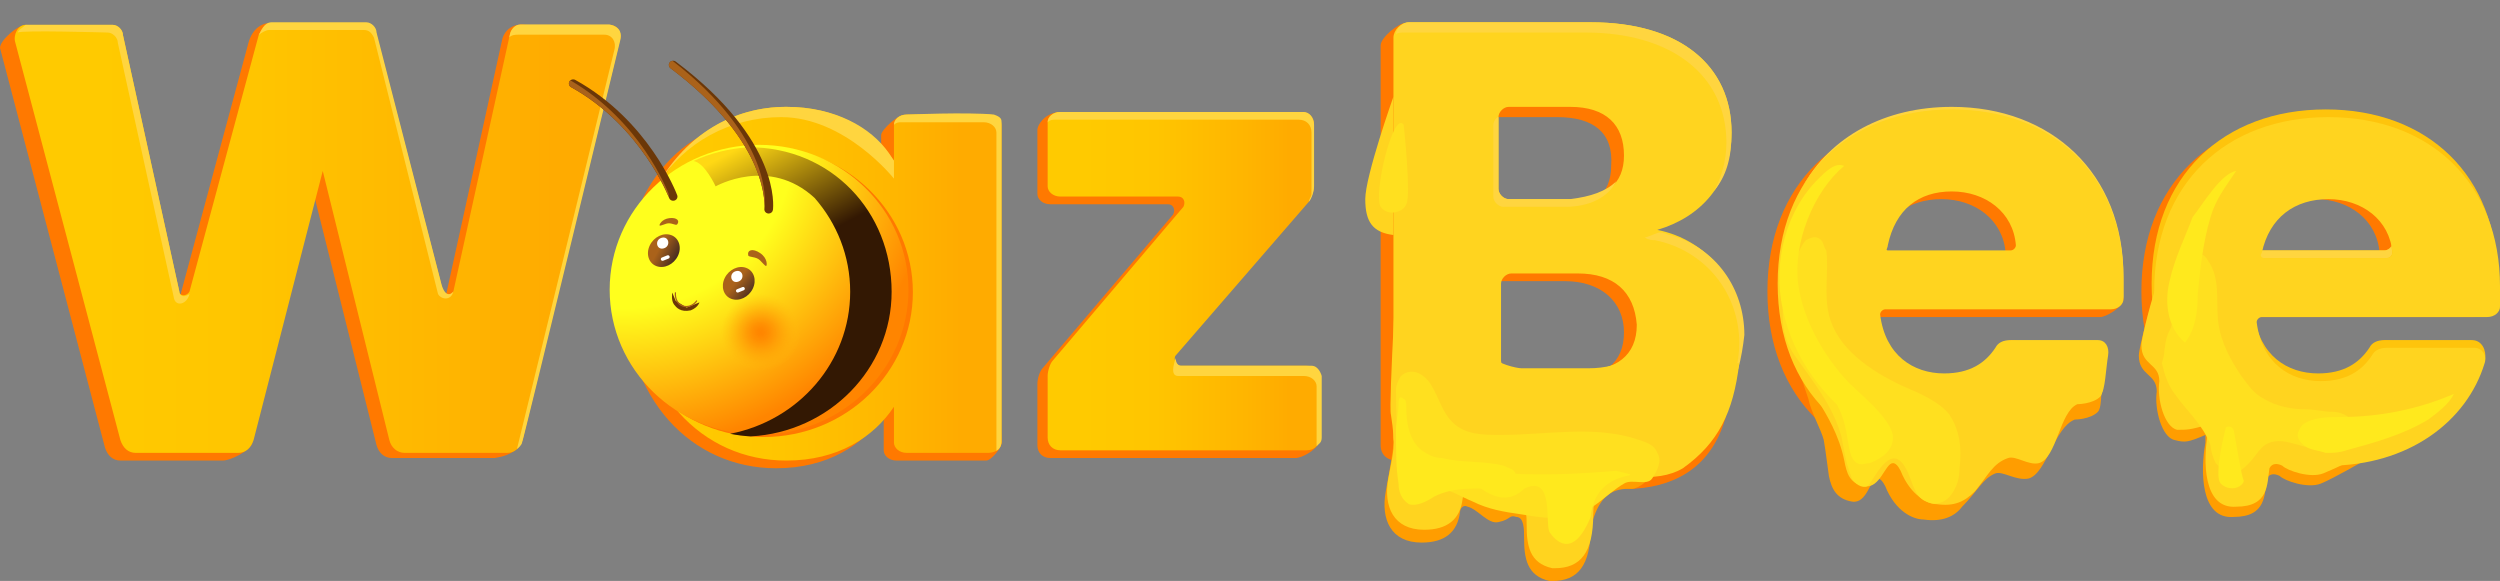 <svg width="1106" height="257" viewBox="0 0 1106 257" fill="none" xmlns="http://www.w3.org/2000/svg">
<rect x="0" y="0" width="1106" height="257" fill="#808080" stroke="none"/>
<g clip-path="url(#clip0_40007105_110)">
<path d="M722.981 216.225C766.043 213.442 764.425 173.186 766.043 172.004L719.581 206.02L700.318 216.225H722.981Z" fill="#FF7900"/>
<path d="M342.229 51.814C364.892 51.814 380.757 62.019 389.823 75.626V59.751C389.823 57.483 397.445 50.406 400.218 50.961L431.751 54.082C435.151 54.082 437.417 56.349 437.417 58.617L443.083 195.817C443.083 198.085 438.55 203.755 436.284 203.755H396.622C393.222 203.755 390.956 201.487 390.956 199.219V183.345C381.891 196.951 366.026 207.156 343.362 207.156C305.966 207.156 276.503 176.541 276.503 130.052C274.237 81.296 304.833 51.814 342.229 51.814ZM355.827 91.5C337.696 91.5 321.831 103.973 321.831 128.918C321.831 152.73 337.696 166.336 355.827 166.336C373.958 166.336 389.823 152.73 389.823 128.918C389.823 105.107 373.958 91.5 355.827 91.5Z" fill="#FF7900"/>
<path d="M573.394 92.628L514.469 160.661C513.338 161.795 514.469 165.197 516.738 165.197H572.263C575.663 165.197 577.931 167.464 577.931 169.732L583.328 195.709C582.37 199.307 575.663 202.615 573.394 202.615H464.609C461.21 202.615 458.943 200.347 458.943 196.946V169.732C458.943 167.464 460.077 164.062 461.21 162.929L519.001 94.895C520.137 92.628 519.001 90.36 516.738 90.36H464.609C461.21 90.36 458.943 88.092 458.943 85.825V57.477C458.943 55.209 462.172 50.122 468.477 49.578L571.131 51.808C574.531 51.808 576.794 54.075 576.794 57.477V84.69C576.794 88.092 575.663 91.494 573.394 92.628Z" fill="#FF7900"/>
<path d="M701.45 203.755H617.594C614.194 203.755 610.794 201.487 610.794 196.951V20.066C610.794 16.665 618.633 10.129 622.033 10.129L698.05 13.262C737.713 13.262 760.375 32.538 760.375 62.019C760.375 84.697 744.379 97.759 725.116 103.429C747.779 107.964 764.907 128.918 764.907 150.462C766.044 183.345 742.244 203.755 701.45 203.755ZM688.987 51.814H661.788C659.525 51.814 657.256 54.082 657.256 56.349V88.098C657.256 90.366 659.525 92.634 661.788 92.634H688.987C704.85 92.634 712.781 85.831 712.781 73.358C713.913 58.617 704.85 51.814 688.987 51.814ZM692.387 124.383H662.919C660.656 124.383 658.388 126.65 658.388 128.918V162.935C658.388 165.203 660.656 167.47 662.919 167.47H693.519C709.382 167.47 718.45 160.667 718.45 147.06C718.45 133.454 708.25 124.383 692.387 124.383Z" fill="#FF7900"/>
<path d="M858.963 206.025C813.637 206.025 781.906 176.544 781.906 128.921C781.906 81.297 813.637 51.816 858.963 51.816C904.293 51.816 934.888 81.297 934.888 126.653C934.888 130.055 939.419 130.055 939.419 132.322C939.004 136.215 931.488 140.26 929.224 140.26H829.5C828.368 140.26 827.237 141.393 827.237 142.527C829.5 160.67 841.968 168.607 855.563 168.607C866.894 168.607 879.362 169.741 883.894 162.937C885.025 160.67 886.162 150.465 889.562 150.465L923.556 153.866C926.956 153.866 929.224 157.268 928.088 160.67C925.824 166.339 920.156 169.741 916.756 174.276C913.356 178.812 912.225 182.213 908.825 185.615C897.494 196.954 880.494 206.025 858.963 206.025ZM830.632 114.18H885.025C886.162 114.18 887.294 113.046 887.294 111.912C886.162 97.172 873.694 88.1 858.963 88.1C844.231 88.1 832.9 96.038 829.5 111.912C828.368 113.046 829.5 114.18 830.632 114.18Z" fill="#FF7900"/>
<path d="M1024.41 206.025C979.081 206.025 947.355 176.544 947.355 128.921C947.355 81.297 979.081 51.816 1024.41 51.816C1069.74 51.816 1100.34 81.297 1100.34 126.653C1100.34 130.055 1104.87 130.055 1104.87 132.322C1104.87 134.59 1096.94 140.26 1094.67 140.26H994.949C993.813 140.26 992.681 141.393 992.681 142.527C994.949 160.67 1007.41 168.607 1021.01 168.607C1032.34 168.607 1040.27 167.472 1044.81 160.67C1045.94 158.402 1051.61 150.465 1055.01 150.465L1089.01 153.866C1092.4 153.866 1094.67 157.268 1093.54 160.67C1085.61 186.75 1059.54 206.025 1024.41 206.025ZM996.081 114.18H1050.47C1051.61 114.18 1052.74 113.046 1052.74 111.912C1051.61 97.172 1039.14 88.1 1024.41 88.1C1009.68 88.1 998.349 96.038 994.949 111.912C993.813 113.046 994.949 114.18 996.081 114.18Z" fill="#FF7900"/>
<path d="M347.894 47.277C370.558 47.277 386.423 57.482 395.488 71.089V55.215C395.488 52.947 397.755 50.679 401.154 50.679H437.416C440.816 50.679 443.083 52.947 443.083 55.215V195.816C442.799 198.008 441.591 200.06 437.416 200.352H401.154C397.755 200.352 395.488 198.084 395.488 195.816V179.942C386.423 193.549 370.558 203.754 347.894 203.754C310.498 203.754 281.035 173.139 281.035 126.649C281.035 80.16 309.365 47.277 347.894 47.277ZM361.493 88.097C343.361 88.097 327.496 100.57 327.496 125.516C327.496 150.461 343.361 162.934 361.493 162.934C379.623 162.934 395.488 149.327 395.488 125.516C395.488 101.704 378.49 88.097 361.493 88.097Z" fill="url(#paint0_linear_40007105_110)"/>
<path d="M579.063 89.229L520.137 157.262C519.006 158.396 520.137 161.798 522.406 161.798H577.931C581.331 161.798 583.599 164.066 583.599 166.333V194.681C583.599 196.948 581.331 199.216 577.931 199.216H469.145C465.745 199.216 463.479 196.948 463.479 193.547V166.333C463.479 164.066 464.612 160.664 465.745 159.53L523.537 91.497C524.669 89.229 523.537 86.961 521.269 86.961H469.145C465.745 86.961 463.479 84.694 463.479 82.426V54.079C463.479 51.811 465.745 49.543 469.145 49.543H575.663C579.063 49.543 581.331 51.811 581.331 55.213V82.426C581.331 84.694 580.199 86.961 579.063 89.229Z" fill="url(#paint1_linear_40007105_110)"/>
<path d="M707.113 200.352H623.257C619.857 200.352 616.462 198.085 616.462 193.549V16.663C616.462 13.261 619.857 9.859 623.257 9.859H703.718C743.375 9.859 766.043 29.136 766.043 58.617C766.043 81.294 752.444 96.035 733.181 101.704C755.844 106.24 770.575 125.516 770.575 147.06C770.575 179.942 747.912 200.352 707.113 200.352ZM694.65 47.278H667.456C665.187 47.278 662.919 49.545 662.919 51.813V83.562C662.919 85.83 665.187 88.098 667.456 88.098H694.65C710.513 88.098 718.449 81.294 718.449 68.822C718.449 55.215 710.513 47.278 694.65 47.278ZM698.05 120.98H668.587C666.319 120.98 664.056 123.248 664.056 125.516V159.532C664.056 161.8 666.319 164.068 668.587 164.068H699.181C715.05 164.068 724.113 157.265 724.113 143.658C722.981 128.917 713.913 120.98 698.05 120.98Z" fill="#FFD41F"/>
<path d="M1028.94 202.619C983.613 202.619 951.882 173.138 951.882 125.515C951.882 77.891 983.613 48.41 1028.94 48.41C1074.27 48.41 1104.86 77.891 1104.86 123.247V132.318C1104.86 134.586 1102.6 136.853 1099.2 136.853H999.476C998.344 136.853 997.212 137.987 997.212 139.121C999.476 157.263 1011.94 165.201 1025.54 165.201C1036.87 165.201 1043.67 160.665 1048.21 153.862C1049.34 151.594 1051.61 150.46 1055.01 150.46H1093.53C1098.2 150.46 1100.01 155.166 1099.42 158.96C1091.48 185.039 1064.07 202.619 1028.94 202.619ZM1000.61 110.774H1055.01C1056.14 110.774 1058.12 109.715 1058.12 108.581C1056.99 93.841 1043.67 84.695 1028.94 84.695C1014.21 84.695 1002.88 92.632 999.476 108.506C998.344 109.64 999.476 110.774 1000.61 110.774Z" fill="#FEC40C"/>
<path d="M616.457 42.742C616.457 42.742 603.994 77.892 603.994 88.097C603.994 98.302 607.394 102.838 616.457 103.972V42.742Z" fill="#FFD41F"/>
<path d="M11.332 10.992L45.328 14.393C47.594 14.393 49.861 16.661 49.861 18.929L74.791 132.318C74.791 134.585 78.191 134.585 79.324 132.318L109.92 18.929C111.705 12.329 116.329 10.273 118.595 10.273L158.648 14.393C160.914 14.393 163.18 15.527 163.18 17.795L192.643 131.184C192.643 133.451 196.043 133.451 197.176 131.184L222.106 17.795C222.481 15.281 225.275 10.066 232.305 10.992L267.434 13.259C270.834 13.259 273.101 16.661 271.967 20.063L231.172 194.681C230.039 198.083 226.424 201.609 218.707 202.619H173.379C169.979 202.619 167.561 200.338 166.58 196.949L137.117 79.025L111.51 196.146C110.377 199.548 101.988 203.752 98.588 203.752H53.26C49.861 203.752 47.594 201.485 46.461 198.083L0 21.198C0 17.795 7.932 10.992 11.332 10.992Z" fill="#FF7900"/>
<path d="M11.333 10.996H49.862C52.128 10.996 54.395 13.264 54.395 15.532L79.325 128.92C79.325 131.188 82.725 131.188 83.858 128.92L114.454 15.533C115.588 13.265 116.721 12.131 118.987 12.131H162.048C164.315 12.131 166.581 13.265 166.581 15.533L196.045 128.921C196.045 131.189 199.444 131.189 200.577 128.921L225.508 15.533C225.861 13.174 227.774 10.997 230.04 10.997H269.702C273.102 10.997 275.368 14.399 274.235 17.8L231.173 194.687C230.04 198.088 227.774 200.356 224.374 200.356H179.046C175.647 200.356 173.041 197.916 172.247 194.687L142.784 75.629L112.188 194.687C111.055 198.088 108.788 200.356 105.389 200.356H60.061C56.661 200.356 54.395 198.088 53.261 194.687L6.801 18.933C5.667 15.532 7.934 10.996 11.333 10.996Z" fill="url(#paint2_linear_40007105_110)"/>
<path d="M274.43 17.678C274.43 17.678 231.585 195.001 230.793 196.365C230.001 197.73 228.704 198.624 228.704 198.624L271.78 22.143C272.815 18.416 270.686 15.349 267.402 15.349H229.093C227.999 15.349 226.376 15.408 225.282 16.54L225.56 15.349C225.927 12.988 227.999 10.82 230.188 10.82H269.591C275.064 11.953 274.961 15.51 274.43 17.678Z" fill="#FFD53F"/>
<path d="M200.577 128.917C199.444 133.453 194.911 132.319 193.778 130.051L165.448 16.663C164.315 14.395 163.182 13.261 160.915 13.261H118.987C117.854 13.261 115.576 14.392 114.443 15.526C115.331 13.874 116.811 9.859 120.12 9.859H162.048C164.315 9.859 166.581 12.127 166.581 14.395L195.411 126.211C197.678 133.015 200.577 128.917 200.577 128.917Z" fill="#FFD53F"/>
<path d="M83.855 130.054C82.722 134.59 78.189 135.724 77.055 132.322L52.126 18.933C52.126 16.666 49.859 14.398 47.593 14.398C47.593 14.398 9.064 13.264 7.931 14.398C7.931 13.264 10.197 12.13 11.33 10.996H49.859C52.126 10.996 54.392 13.264 54.392 15.532L79.322 128.92C79.322 130.054 80.455 132.321 83.855 130.054Z" fill="#FFD53F"/>
<path d="M443.084 54.078V195.069C443.084 198.078 441.519 198.994 440.817 199.415V58.613C440.817 56.346 438.551 54.078 435.151 54.078H398.889C397.756 54.078 396.622 54.078 395.489 55.212C395.489 52.944 397.756 50.676 401.155 50.676C401.155 50.676 428.352 49.542 439.684 50.676C443.084 51.81 443.084 52.944 443.084 54.078Z" fill="#FFD53F"/>
<path d="M393.219 67.687L395.485 71.089V79.026C395.485 79.026 373.955 51.813 345.625 51.813C322.961 51.813 302.563 63.152 291.231 81.294C303.696 59.75 324.094 47.277 347.891 47.277C369.422 47.277 385.286 56.349 393.219 67.687Z" fill="#FFD53F"/>
<path d="M584.726 166.332V193.545C584.726 195.813 583.594 196.242 582.463 197.376V170.867C582.463 168.6 580.194 166.332 576.794 166.332H521.269C517.869 166.332 519.001 161.797 520.137 158.395C520.137 160.662 521.269 161.797 522.401 161.797H580.194C583.594 161.797 584.726 166.332 584.726 166.332Z" fill="#FFD53F"/>
<path d="M581.331 55.213V82.426C581.331 84.694 580.199 88.095 579.063 89.229C579.063 88.095 580.199 86.961 580.199 85.828V58.614C580.199 55.213 577.931 52.945 574.531 52.945H466.878C465.745 52.945 464.612 52.945 463.479 54.079C463.479 51.811 465.745 49.543 469.145 49.543H576.799C579.063 49.543 581.331 51.811 581.331 55.213Z" fill="#FFD53F"/>
<path d="M763.775 175.405C767.175 168.601 769.443 160.664 769.443 151.593C769.443 130.049 754.712 110.773 732.044 106.237C730.913 106.237 729.781 106.237 727.513 105.104C728.644 105.104 733.181 102.836 734.313 102.836C736.581 102.836 737.712 103.97 738.844 103.97C759.244 109.639 771.707 127.781 771.707 148.191C770.575 158.396 768.307 168.6 763.775 175.405Z" fill="#FFD53F"/>
<path d="M758.106 84.696C761.506 79.026 763.769 71.089 763.769 63.152C763.769 33.671 739.975 14.395 701.444 14.395H620.988C619.856 14.395 617.588 14.395 617.588 15.529C617.588 12.127 620.988 9.859 623.256 9.859H703.713C743.375 9.859 766.038 29.136 766.038 58.617C766.038 69.955 763.769 77.893 758.106 84.696Z" fill="#FFD53F"/>
<path d="M939.418 122.114V131.185C939.418 132.319 938.287 134.587 937.155 134.587V125.516C937.155 80.16 905.424 50.679 861.23 50.679C832.899 50.679 809.75 62.509 797.287 82.919C809.75 60.241 834.031 47.277 863.499 47.277C907.693 47.277 939.418 76.758 939.418 122.114Z" fill="#FFD53F"/>
<path d="M715.044 80.164C711.644 86.967 703.713 91.502 692.381 91.502H665.187C662.919 91.502 660.65 89.235 660.65 86.967V55.218C660.65 54.084 661.787 51.816 662.919 51.816V83.565C662.919 85.833 665.187 88.1 667.45 88.1H694.65C703.713 86.967 710.513 84.699 715.044 80.164Z" fill="#FFD53F"/>
<path d="M1058.37 112.181C1057.61 113.959 1056.95 114.177 1055 114.177H998.344C997.212 114.177 996.075 113.043 996.075 111.909C997.212 107.373 998.344 103.972 1000.61 100.57C999.475 102.838 998.344 105.106 998.344 108.507C998.344 109.641 999.475 110.775 1000.61 110.775H1055C1056.14 110.775 1057.96 109.579 1057.96 108.446L1058.37 112.181Z" fill="#FFD53F"/>
<path d="M337.76 193.343C301.261 193.343 271.669 164.645 271.669 129.236C271.669 93.828 301.261 65.133 337.76 65.133C374.26 65.133 403.855 93.832 403.855 129.236C403.855 164.641 374.264 193.343 337.76 193.343Z" fill="#FF7900"/>
<path d="M335.809 192.296C299.306 192.296 269.715 163.594 269.715 128.189C269.715 92.784 299.306 64.082 335.809 64.082C372.313 64.082 401.904 92.784 401.904 128.189C401.904 163.594 372.313 192.296 335.809 192.296Z" fill="url(#paint3_radial_40007105_110)"/>
<path d="M306.791 71.239C311.763 71.902 316.589 82.443 316.589 82.443C316.589 82.443 340.245 68.968 360.378 87.559C370.189 98.75 376.122 113.236 376.122 129.073C376.122 160.16 353.276 186.08 322.978 191.909C325.944 192.5 329.013 192.894 332.13 193.063C366.867 191.146 394.455 163.234 394.455 129.073C394.455 93.658 367.73 65.133 331.243 65.133H331.217C322.598 65.723 314.197 67.747 306.791 71.239Z" fill="url(#paint4_linear_40007105_110)"/>
<path d="M340.059 94.466C340.999 94.466 341.815 93.792 341.942 92.862C342.108 91.628 345.495 62.202 298.963 27.253C298.127 26.628 296.933 26.78 296.297 27.582C295.65 28.386 295.804 29.545 296.633 30.168C341.259 63.686 338.206 92.108 338.169 92.391C338.039 93.399 338.779 94.323 339.816 94.449C339.895 94.459 339.979 94.466 340.059 94.466Z" fill="#6B3708"/>
<path d="M296.628 30.193C336.007 59.777 338.263 85.378 338.213 91.184C338.236 91.061 338.263 90.964 338.287 90.841C338.44 89.633 341.736 61.154 297.541 26.922C297.061 26.972 296.604 27.217 296.301 27.61C295.665 28.422 295.818 29.578 296.628 30.193Z" fill="#AA621A"/>
<path d="M297.804 88.818C298.025 88.818 298.244 88.785 298.461 88.704C299.444 88.358 299.954 87.297 299.591 86.34C299.088 85.003 286.866 53.299 254.519 35.358C253.609 34.848 252.446 35.162 251.923 36.045C251.403 36.929 251.72 38.056 252.633 38.56C283.734 55.81 295.901 87.291 296.022 87.607C296.301 88.354 297.031 88.818 297.804 88.818Z" fill="#6B3708"/>
<path d="M252.627 38.533C281.052 54.296 293.652 81.915 295.706 86.833C295.882 86.44 295.882 85.996 295.732 85.579C295.222 84.275 283.435 53.656 252.347 35.555C252.17 35.678 252.017 35.828 251.917 36.025C251.41 36.909 251.713 38.039 252.627 38.533Z" fill="#AA621A"/>
<path d="M336.274 164.162C326.542 164.162 318.653 156.509 318.653 147.071C318.653 137.634 326.542 129.98 336.274 129.98C346.005 129.98 353.894 137.631 353.894 147.071C353.894 156.512 346.005 164.162 336.274 164.162Z" fill="url(#paint5_radial_40007105_110)"/>
<path d="M290.388 117.727C293.819 119.019 298.077 117.001 299.9 113.219C301.721 109.437 300.418 105.323 296.987 104.031C293.556 102.739 289.297 104.757 287.475 108.539C285.652 112.321 286.957 116.435 290.388 117.727Z" fill="url(#paint6_linear_40007105_110)"/>
<path d="M292.733 105.194C295.982 104.305 296.872 108.989 293.617 109.879C290.368 110.768 289.478 106.084 292.733 105.194Z" fill="white"/>
<path d="M323.524 132.207C326.956 133.499 331.214 131.481 333.036 127.699C334.858 123.917 333.555 119.804 330.123 118.512C326.692 117.219 322.434 119.238 320.611 123.02C318.789 126.802 320.093 130.915 323.524 132.207Z" fill="url(#paint7_linear_40007105_110)"/>
<path d="M297.419 129.434C297.419 129.434 296.801 132.903 298.183 134.703C299.106 135.906 300.953 138.295 305.571 137.301C308.873 135.999 309.422 133.775 309.422 133.775C309.422 133.775 303.846 136.062 303.794 136.062C303.741 136.062 298.914 133.081 298.914 133.081L297.419 129.434Z" fill="#6B3708"/>
<path d="M308.174 133.155C306.757 135.19 304.096 136.218 301.83 135.288C299.564 134.357 298.62 131.954 298.803 129.551" stroke="#AA621A" stroke-width="0.547" stroke-miterlimit="10" stroke-linecap="round"/>
<path d="M330.995 112.923C331.209 113.954 334.433 113.373 336.184 115.133C337.935 116.894 338.526 117.731 338.953 117.654C339.379 117.578 339.661 114.255 336.294 111.968C332.926 109.681 330.517 110.618 330.995 112.923Z" fill="#AA621A"/>
<path d="M299.557 99.279C298.971 99.972 296.876 98.286 294.868 98.933C292.861 99.58 292.082 99.981 291.804 99.758C291.527 99.535 292.714 96.924 296.114 96.507C299.514 96.09 300.869 97.729 299.557 99.279Z" fill="#AA621A"/>
<path d="M295.212 112.969L292.826 113.923C292.434 114.08 292.244 114.525 292.401 114.916C292.557 115.308 293.002 115.499 293.393 115.343L295.778 114.388C296.17 114.231 296.361 113.787 296.204 113.395C296.048 113.003 295.603 112.812 295.212 112.969Z" fill="white"/>
<path d="M328.457 127L326.072 127.955C325.681 128.111 325.49 128.556 325.646 128.948C325.803 129.34 326.247 129.53 326.639 129.374L329.025 128.419C329.416 128.263 329.607 127.818 329.45 127.426C329.294 127.034 328.849 126.843 328.457 127Z" fill="white"/>
<path d="M325.549 119.963C328.798 119.074 329.688 123.758 326.434 124.648C323.185 125.538 322.295 120.854 325.549 119.963Z" fill="white"/>
<path d="M641.392 192.415C639.124 192.415 628.924 164.068 626.661 164.068C624.393 161.8 622.124 158.399 619.861 157.265C616.461 154.997 615.324 184.478 616.461 187.88C617.593 193.549 615.325 204.888 613.061 217.361C610.793 229.834 615.325 240.038 628.924 240.038C639.124 240.038 644.792 235.503 645.924 226.432C645.924 225.298 647.055 223.03 649.324 224.164C653.855 225.298 658.387 232.101 662.918 230.967C668.587 229.834 667.455 227.566 670.855 228.7C674.255 228.7 674.255 234.369 674.255 237.771C674.255 246.842 675.386 254.779 685.586 257.047H686.718C698.049 257.047 703.717 250.243 703.717 233.235C707.117 220.762 711.649 216.227 720.712 216.227C727.512 217.361 735.443 203.754 741.112 200.352C743.38 200.352 764.911 172.005 764.911 172.005L718.449 206.022" fill="#FF9D00"/>
<path d="M769.444 160.663H737.713C737.713 162.931 737.713 169.734 730.918 172.002C728.65 173.136 726.381 173.136 725.25 174.27C721.85 175.403 719.581 177.671 718.45 181.073V173.136C718.45 161.797 724.118 159.529 730.918 159.529C736.581 159.529 742.249 159.529 745.649 157.261C746.781 156.127 747.912 154.994 747.912 153.86C751.312 149.324 750.181 144.789 754.712 142.521C762.644 137.985 761.512 126.646 761.512 126.646H733.181C733.181 127.78 733.181 133.45 727.518 134.584H726.381C727.518 136.851 727.518 139.119 727.518 142.521C727.518 156.127 718.45 162.931 702.587 162.931H673.124C670.856 162.931 661.793 160.663 661.793 158.395V125.513H645.925C643.662 131.182 649.325 139.119 644.793 141.387C641.393 143.655 639.125 144.789 637.993 149.324C637.993 152.726 637.993 156.127 635.725 159.529H627.794C625.53 157.261 620.994 105.103 618.731 103.969C618.731 103.969 614.194 179.939 615.331 183.341C617.594 198.081 616.462 199.215 614.194 211.688C611.931 224.161 616.462 234.366 630.062 234.366C640.262 234.366 645.925 229.83 647.057 220.759C647.057 219.625 648.193 217.357 650.456 218.491C654.993 219.625 659.525 226.428 664.056 225.294C669.724 224.161 668.588 221.893 671.988 223.027C675.388 223.027 675.387 228.696 675.387 232.098C675.387 241.169 676.524 249.106 686.719 251.374H687.856C699.187 251.374 704.85 244.571 704.85 227.562C704.85 211.688 715.05 210.554 724.118 210.554C730.918 211.688 738.849 210.554 744.512 207.152C760.155 195.978 766.817 182.534 769.444 160.663ZM704.85 196.947H702.587C696.919 194.68 693.519 183.341 685.587 181.073H682.187C683.319 179.939 683.319 177.671 684.456 175.404C685.587 173.136 687.856 172.002 691.256 173.136C693.519 173.136 695.787 175.404 695.787 177.671C696.919 184.475 699.187 194.68 707.118 194.68C709.387 194.68 710.518 194.68 711.65 193.546C711.65 194.68 709.387 196.947 704.85 196.947Z" fill="#FFD41F"/>
<path d="M793.237 156.133L800.037 176.543C801.169 182.212 805.7 190.149 806.837 194.685C807.969 201.488 807.969 202.622 809.1 210.559C810.237 216.229 812.5 220.764 819.3 221.898C826.1 223.032 827.231 211.693 830.631 211.693C831.768 211.693 832.9 212.827 834.031 215.095C838.563 226.434 846.499 229.835 851.031 229.835C858.962 230.969 864.631 228.701 868.031 224.166C874.825 217.363 877.094 211.693 882.762 209.425C886.162 208.291 891.825 212.827 897.493 211.693C905.425 209.425 908.825 189.015 917.888 185.614C917.888 185.614 924.687 185.614 928.087 182.212C930.356 179.944 929.219 168.605 930.356 164.07C875.962 190.149 793.237 156.133 793.237 156.133Z" fill="#FF9D00"/>
<path d="M792.106 152.73C792.106 152.73 803.438 175.408 804.575 177.676C807.974 183.345 813.638 192.416 815.906 203.755C817.038 209.424 818.169 213.96 824.969 215.094C831.769 216.228 834.037 204.889 837.437 204.889C838.569 204.889 839.7 206.023 840.837 208.291C845.369 219.629 853.3 223.031 856.7 223.031C864.631 224.165 869.163 221.897 873.7 217.362C879.363 210.558 881.631 204.889 888.431 202.621C891.831 201.487 897.494 206.023 902.025 204.889C909.962 202.621 911.094 182.211 919.025 178.81C919.025 178.81 925.825 178.81 929.225 175.408C931.493 173.14 929.225 160.667 931.493 157.266C877.099 184.479 792.106 152.73 792.106 152.73Z" fill="#FFD41F"/>
<path d="M962.082 194.681C956.419 193.547 953.019 181.074 954.15 173.137C954.15 165.2 946.219 166.334 946.219 157.263C946.219 153.861 951.882 132.317 953.019 131.183C953.019 131.183 958.682 119.844 959.818 118.711C959.818 118.711 971.15 103.97 972.281 101.702C972.281 100.568 974.55 93.765 974.55 90.363C981.35 148.192 1018.74 192.413 1017.61 184.476C1017.61 178.806 1045.94 200.35 1045.94 203.752C1045.94 203.752 1032.34 211.69 1026.68 213.957C1021.01 216.225 1010.81 212.823 1008.54 210.555C1006.28 209.421 1004.01 209.421 1002.88 211.69C1001.74 218.493 1002.88 228.697 988.144 228.697C973.413 229.831 973.413 208.288 975.681 195.815C975.681 191.279 975.681 192.413 975.681 192.413C967.75 195.815 966.618 195.815 962.082 194.681Z" fill="#FF9D00"/>
<path d="M963.218 190.145C957.55 189.012 954.15 176.539 955.287 168.602C955.287 160.664 947.355 161.798 947.355 152.728C947.355 149.326 953.019 127.782 954.15 126.648C954.15 126.648 959.818 115.309 960.95 114.175C960.95 114.175 972.281 99.435 973.418 97.167C973.418 96.033 975.681 89.23 975.681 85.828C982.481 143.656 1019.88 187.878 1018.74 179.94C1018.74 174.271 1042.54 199.217 1042.54 202.619C1042.54 202.619 1033.47 207.154 1027.81 209.422C1022.14 211.689 1011.94 208.288 1009.68 206.02C1007.41 204.886 1005.14 204.886 1004.01 207.154C1002.88 213.957 1004.01 224.162 989.281 224.162C974.55 225.296 974.55 203.752 976.818 191.279C976.818 186.744 976.818 187.878 976.818 187.878C968.887 190.147 967.75 190.145 963.218 190.145Z" fill="#FFD41F"/>
<path d="M1030.07 206.025C984.749 206.025 953.019 176.544 953.019 128.921C953.019 81.297 984.749 51.816 1030.07 51.816C1075.41 51.816 1106 81.297 1106 126.653V135.724C1106 137.991 1103.73 140.26 1100.34 140.26H1000.61C999.481 140.26 998.349 141.393 998.349 142.527C1000.61 160.67 1013.08 168.607 1026.68 168.607C1038.01 168.607 1044.81 164.071 1049.34 157.268C1050.47 155 1052.74 153.866 1056.14 153.866H1094.67C1098.07 153.866 1100.34 157.268 1099.2 160.67C1091.27 186.749 1065.21 206.025 1030.07 206.025ZM1001.74 114.18H1056.14C1057.27 114.18 1058.41 113.046 1058.41 111.912C1057.27 97.172 1044.81 88.1 1030.07 88.1C1015.34 88.1 1004.01 96.038 1000.61 111.912C999.481 113.046 1000.61 114.18 1001.74 114.18Z" fill="#FFD41F"/>
<path d="M863.494 202.619C818.168 202.619 786.438 173.138 786.438 125.515C786.438 77.891 818.168 48.41 863.494 48.41C908.82 48.41 939.419 77.891 939.419 123.247V132.318C939.419 134.586 937.151 136.853 933.751 136.853H834.031C832.9 136.853 831.763 137.987 831.763 139.121C834.031 157.263 846.494 165.201 860.094 165.201C871.425 165.201 878.225 160.665 882.757 153.862C883.894 151.594 886.157 150.46 889.557 150.46H928.087C931.487 150.46 933.233 153.546 932.619 157.263C931.656 163.088 931.298 172.762 929.485 174.444C925.701 177.957 919.455 169.304 915.619 173.138C912.219 176.539 909.956 181.075 906.556 184.477C895.225 193.548 882.757 202.619 863.494 202.619ZM835.163 110.774H889.557C890.688 110.774 891.825 109.64 891.825 108.506C890.688 93.766 878.225 84.695 863.494 84.695C848.763 84.695 838.563 92.632 835.163 108.506C835.163 109.64 834.031 110.774 835.163 110.774Z" fill="#FFD41F"/>
<path d="M957.551 154.994C958.687 144.789 960.95 147.056 960.95 141.387C960.95 136.851 962.087 131.182 963.219 126.647C963.219 122.111 964.35 116.442 968.887 113.04C970.019 111.906 971.15 111.906 972.282 111.906C973.419 111.906 975.682 113.04 976.818 115.308C982.482 123.245 980.218 133.45 981.35 142.521C982.482 151.592 987.018 159.529 991.55 166.333C994.95 170.868 997.213 174.27 1001.75 176.538C1007.41 179.94 1014.21 181.073 1019.88 181.073C1024.41 181.073 1027.81 182.207 1032.34 182.207C1034.61 182.207 1038.01 183.341 1040.28 185.609C1042.54 189.01 1041.41 193.546 1038.01 196.947C1034.61 199.215 1030.08 199.216 1025.54 199.216C1021.01 198.081 1017.61 196.947 1013.08 195.814C1008.54 194.68 1004.01 194.68 1000.61 198.081C998.35 200.349 997.213 202.617 994.95 204.885C992.681 207.152 990.413 209.421 987.018 209.421C984.75 209.421 982.482 207.152 980.218 204.885C979.082 202.617 977.95 199.215 977.95 196.947C974.55 187.876 967.75 182.207 962.087 174.27C958.687 169.735 957.551 165.199 956.419 160.663C957.551 157.261 957.551 154.994 957.551 154.994Z" fill="#FFE01F"/>
<path d="M635.719 216.227C641.387 216.227 645.919 219.628 651.587 221.896C658.382 225.298 665.182 226.432 673.118 227.565C679.913 228.699 686.713 229.833 693.513 228.699C703.713 227.565 710.512 218.494 718.444 213.959C721.844 211.691 728.644 215.093 730.907 211.691C733.175 208.289 735.443 203.754 733.175 200.352C732.044 196.951 728.644 195.817 725.244 194.683C705.981 187.879 684.45 192.415 664.05 192.415C656.119 192.415 648.187 192.415 642.519 186.746C637.987 182.21 636.856 176.541 633.456 170.871C632.319 168.603 630.056 166.336 627.788 165.202C625.519 164.068 622.125 164.068 619.856 166.336C618.725 167.469 617.588 170.871 617.588 172.005C617.588 187.879 618.725 216.227 624.388 217.36C626.656 218.495 633.456 216.227 635.719 216.227Z" fill="#FFE01F"/>
<path d="M618.725 213.959C618.725 217.36 619.856 220.762 623.256 223.03C626.656 224.164 631.188 221.896 634.588 219.628C643.651 215.092 653.85 216.226 664.05 216.226C667.45 216.226 670.85 216.226 670.85 212.825C670.85 211.691 670.85 209.423 669.718 208.289C668.582 207.155 667.45 207.155 665.182 206.021C656.119 203.754 647.051 204.887 637.987 202.62C634.588 202.62 632.319 201.486 628.919 199.218C623.256 194.682 622.125 186.745 622.125 179.942C622.125 178.808 622.125 176.54 620.988 176.54C618.725 174.272 618.725 177.674 618.725 178.808C618.725 182.21 617.588 186.745 617.588 190.147C617.588 199.218 617.588 207.155 618.725 213.959Z" fill="#FFE91D"/>
<path d="M788.7 136.858C789.837 128.921 792.1 119.85 795.5 111.912C796.632 109.645 797.768 107.377 798.9 106.243C801.168 105.109 803.432 103.975 805.7 106.243C806.831 107.377 806.831 109.645 807.968 110.779C809.1 119.85 806.831 130.055 809.1 139.126C812.5 153.866 827.231 164.071 841.962 170.874C849.894 174.276 857.825 177.678 862.357 183.347C866.893 190.151 868.025 198.088 866.893 207.159C866.893 211.694 865.757 215.096 863.493 218.498C861.225 221.899 856.694 224.167 852.162 221.899C846.494 219.632 846.013 212.028 843.094 207.159C836.151 194.291 828.363 213.962 826.099 215.096C823.831 216.23 820.431 213.962 819.3 211.694C817.031 206.025 815.9 200.356 814.763 193.552C811.071 179.688 802.105 168.838 794.005 157.317C790.544 152.387 788.7 146.495 788.7 140.468V136.858Z" fill="#FFE01F"/>
<path d="M984.75 189.01C984.75 189.01 979.082 210.554 982.482 213.955C985.882 217.357 991.55 216.223 992.681 212.821C991.55 210.554 989.281 195.813 988.15 190.144C987.013 187.876 984.75 189.01 984.75 189.01Z" fill="#FFE91D"/>
<path d="M821.569 204.886C823.837 206.02 824.969 204.886 827.237 204.886C832.9 202.618 837.432 199.216 837.432 193.547C837.432 185.61 821.876 173.412 816.213 167.742C815.076 172.277 810.391 171.363 811.523 177.033C819.459 189.506 815.906 201.484 821.569 204.886Z" fill="#FFE91D"/>
<path d="M805.7 77.891C789.837 92.631 784.169 116.443 788.7 136.853C793.237 158.397 806.832 176.539 824.963 189.012C826.1 190.145 828.363 191.279 829.5 190.145C830.631 189.012 830.631 189.012 830.631 187.878C830.631 181.074 824.963 176.539 820.431 172.003C807.968 159.531 797.769 142.522 795.5 125.514C793.237 107.372 802.3 84.694 815.9 73.355C814.768 73.355 812.5 71.087 805.7 77.891Z" fill="#FFE91D"/>
<path d="M610.795 91.499C614.195 96.034 620.994 93.766 622.126 90.364C624.394 86.963 620.994 55.214 620.994 55.214C616.463 48.411 607.395 85.829 610.795 91.499Z" fill="#FFE01F"/>
<path d="M649.319 210.556C649.319 210.556 662.919 227.564 674.25 216.225C687.85 209.422 683.319 232.099 685.582 235.501C687.85 238.902 695.782 247.974 703.713 228.697C705.981 204.886 733.176 212.823 715.044 208.288C648.188 213.957 642.52 202.618 642.52 203.752C643.656 206.02 649.319 210.556 649.319 210.556Z" fill="#FFE91D"/>
<path d="M1028.94 200.353C1032.34 200.353 1034.61 200.353 1038.01 199.219C1050.47 195.817 1062.94 192.416 1074.27 185.612C1078.81 182.211 1083.34 178.809 1085.61 174.273C1069.74 181.077 1052.74 184.478 1035.74 184.478C1030.08 184.478 1023.28 184.478 1018.74 187.88C1017.61 189.014 1016.48 191.282 1016.48 192.416C1016.48 194.683 1018.74 196.951 1021.01 198.085C1023.28 199.219 1025.54 199.219 1028.94 200.353Z" fill="#FFE91D"/>
<path d="M959.819 124.378C957.556 133.449 958.688 144.788 966.619 151.591C971.156 145.922 972.288 137.985 972.288 130.047C973.419 118.709 974.551 107.37 977.951 96.031C980.219 88.094 984.751 82.424 989.282 75.621C982.487 76.755 974.551 90.361 970.019 96.031C966.619 105.102 962.088 114.173 959.819 124.378Z" fill="#FFE91D"/>
</g>
<defs>
<linearGradient id="paint0_linear_40007105_110" x1="281.292" y1="125.515" x2="443.339" y2="125.515" gradientUnits="userSpaceOnUse">
<stop offset="0.132" stop-color="#FFCA00"/>
<stop offset="0.397" stop-color="#FFC500"/>
<stop offset="0.726" stop-color="#FFB500"/>
<stop offset="0.889" stop-color="#FFAB00"/>
</linearGradient>
<linearGradient id="paint1_linear_40007105_110" x1="463.735" y1="124.38" x2="583.855" y2="124.38" gradientUnits="userSpaceOnUse">
<stop offset="0.132" stop-color="#FFCA00"/>
<stop offset="0.397" stop-color="#FFC500"/>
<stop offset="0.726" stop-color="#FFB500"/>
<stop offset="0.889" stop-color="#FFAB00"/>
</linearGradient>
<linearGradient id="paint2_linear_40007105_110" x1="6.896" y1="105.676" x2="274.92" y2="105.676" gradientUnits="userSpaceOnUse">
<stop offset="0.132" stop-color="#FFCA00"/>
<stop offset="0.397" stop-color="#FFC500"/>
<stop offset="0.726" stop-color="#FFB500"/>
<stop offset="0.889" stop-color="#FFAB00"/>
</linearGradient>
<radialGradient id="paint3_radial_40007105_110" cx="0" cy="0" r="1" gradientUnits="userSpaceOnUse" gradientTransform="translate(275.588 63.328) rotate(180) scale(156.28 151.582)">
<stop offset="0.482" stop-color="#FFFF1D"/>
<stop offset="0.893" stop-color="#FF8500"/>
</radialGradient>
<linearGradient id="paint4_linear_40007105_110" x1="377.289" y1="186.595" x2="307.98" y2="57.749" gradientUnits="userSpaceOnUse">
<stop offset="0.54" stop-color="#331803"/>
<stop offset="0.893" stop-color="#FFD814"/>
</linearGradient>
<radialGradient id="paint5_radial_40007105_110" cx="0" cy="0" r="1" gradientUnits="userSpaceOnUse" gradientTransform="translate(336.49 147.071) rotate(180) scale(17.62 17.09)">
<stop stop-color="#FF8500"/>
<stop offset="0.09" stop-color="#FF8600" stop-opacity="0.974"/>
<stop offset="0.217" stop-color="#FF8A01" stop-opacity="0.902"/>
<stop offset="0.365" stop-color="#FF9103" stop-opacity="0.784"/>
<stop offset="0.53" stop-color="#FF9B05" stop-opacity="0.62"/>
<stop offset="0.708" stop-color="#FFA708" stop-opacity="0.408"/>
<stop offset="0.895" stop-color="#FFB60B" stop-opacity="0.155"/>
<stop offset="1" stop-color="#FFC00E" stop-opacity="0"/>
</radialGradient>
<linearGradient id="paint6_linear_40007105_110" x1="288.281" y1="107.909" x2="299.785" y2="114.221" gradientUnits="userSpaceOnUse">
<stop offset="0.296" stop-color="#AA621A"/>
<stop offset="0.984" stop-color="#452B21"/>
</linearGradient>
<linearGradient id="paint7_linear_40007105_110" x1="322.703" y1="122.061" x2="333.326" y2="130.553" gradientUnits="userSpaceOnUse">
<stop offset="0.296" stop-color="#AA621A"/>
<stop offset="0.984" stop-color="#452B21"/>
</linearGradient>
<clipPath id="clip0_40007105_110">
<rect width="1106" height="257" fill="white"/>
</clipPath>
</defs>
</svg>
